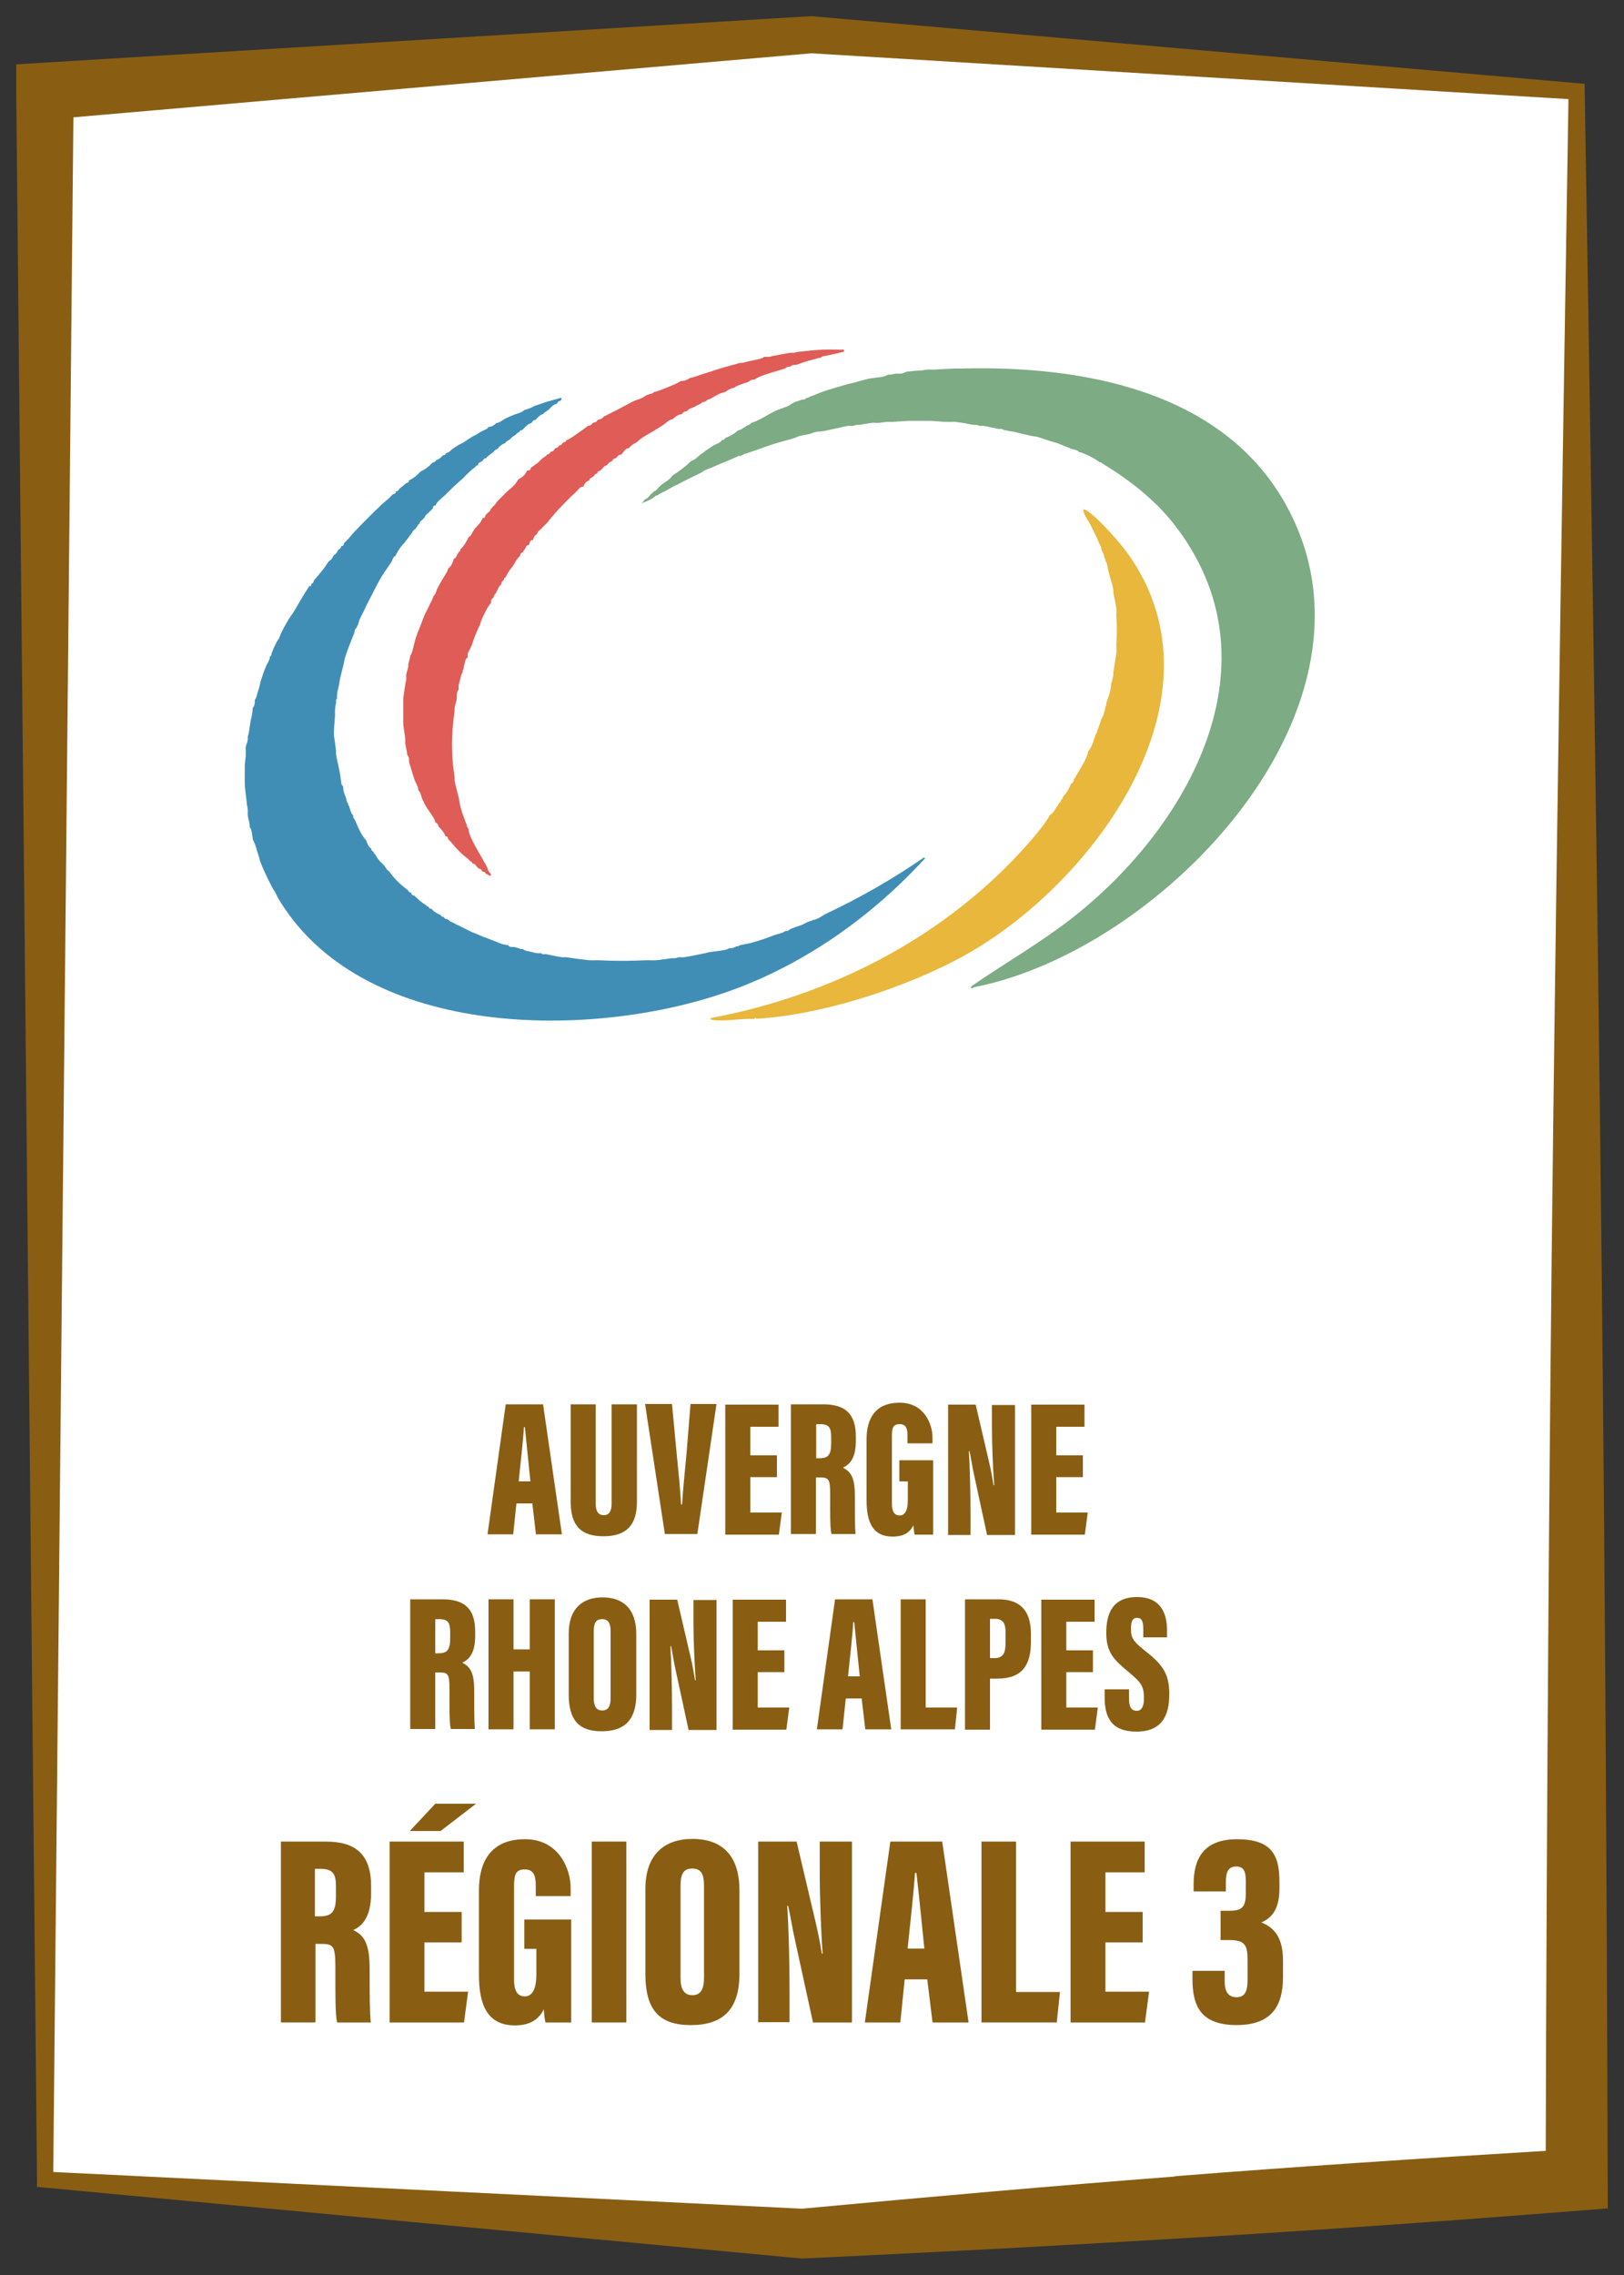 <?xml version="1.0" encoding="UTF-8"?>
<svg id="Logos" xmlns="http://www.w3.org/2000/svg" viewBox="0 0 500 700">
  <rect x="0" y="0" width="500" height="700" fill="#333333" stroke="none"/>
  <defs>
    <style>
      .cls-1 {
        fill: #7dab84;
      }

      .cls-2 {
        fill: #fff;
      }

      .cls-3 {
        fill: #e05c57;
      }

      .cls-4 {
        fill: #408eb6;
      }

      .cls-5 {
        fill: #895e13;
      }

      .cls-6 {
        fill: #e8b73b;
      }
    </style>
  </defs>
  <g id="Régionale_3" data-name="Régionale 3">
    <g id="Aura">
      <path id="Contour" class="cls-5" d="M492.7,352.2c-1.3-108.7-3-216.8-4.8-324.1v-2.3l-2.3-.2L250.1,5h-.8L13.2,19.3l-8.2.5v8.2l6.4,642.6v2.3l2.3.2,232.8,21.8h1.1c40.7-1.9,81.8-4.1,123.1-6.6s82.9-5.5,124.3-8.8c-.3-109.4-1-218.6-2.3-327.3Z"/>
      <path id="Fond" class="cls-2" d="M361.8,669.6c38.1-3,76-5.5,114.1-7.8.3-104.8,1-209.7,2.3-315.2,1.3-104.7,3-210.1,4.7-316.1l-233.1-14.1L22.6,36.1l-6.2,632.2,230.5,11.3c38.7-3.6,76.9-7,114.8-9.9l.1-.1Z"/>
      <g id="Texte">
        <path class="cls-5" d="M159,462.6l-1,9.5h-7.9l5.6-40h11.5l5.8,40h-8l-1.1-9.5h-5,.1ZM163.3,455.8c-.5-5.1-1.3-12.9-1.7-16.7h-.3c-.1,2.8-1.1,11.8-1.6,16.7h3.7-.1Z"/>
        <path class="cls-5" d="M183.4,432.1v30.5c0,2.3.7,3.6,2.5,3.6s2.4-1.4,2.4-3.6v-30.5h7.8v30c0,7.1-3.2,10.6-10.3,10.6s-10.1-3.4-10.1-10.7v-29.9h7.7Z"/>
        <path class="cls-5" d="M206.9,432.1l1.4,14.8c.5,5.2,1.1,10.9,1.4,16h.3c.3-5,.9-10.6,1.4-16l1.2-14.9h8l-5.9,40h-10l-6.1-40h8.2l.1.1Z"/>
        <path class="cls-5" d="M239.2,454.5h-8.2v10.9h9.7l-.9,6.8h-16.5v-40h16.4v6.8h-8.7v8.8h8.2v6.8-.1Z"/>
        <path class="cls-5" d="M243.5,432.1h10c6.7,0,10,2.9,10,9.9v1.4c0,5.8-2.3,7.4-4,8.2,2.5,1.2,3.7,3.1,3.7,8.6s0,9.7.2,11.8h-7.4c-.5-1.8-.4-7-.4-12.1s-.5-5.3-3.5-5.3h-.9v17.4h-7.7v-40,.1ZM251.2,448.7h1c2.6,0,3.7-.8,3.7-4.6v-1.9c0-2.7-.5-4-3.4-4h-1.2v10.5h-.1Z"/>
        <path class="cls-5" d="M287.4,472.2h-5.8c-.2-.7-.3-2.1-.4-2.9-1.3,2.8-3.8,3.5-6.4,3.5-6.2,0-8-4.6-8-11.2v-18.8c0-6.2,2.6-11.2,10.2-11.2s10.1,6.7,10.1,10.7v1.8h-7.7v-2.2c0-1.9-.2-3.7-2.4-3.7s-2.4,1.3-2.4,3.9v20.5c0,2.7.9,3.7,2.4,3.7s2.5-1.4,2.5-4.7v-5.8h-2.6v-6.5h10.4v22.9h.1Z"/>
        <path class="cls-5" d="M291.9,472.2v-40h8.5l4.1,17.6c.6,2.4,1.1,5.4,1.4,7.2h.2c-.4-5.3-.7-12.6-.7-18.2v-6.5h7.1v40h-8.6l-4.3-19.9c-.4-2-.8-4.6-1.1-5.9h-.2c.3,4.7.5,12.7.5,19v6.8h-7l.1-.1Z"/>
        <path class="cls-5" d="M333.4,454.5h-8.2v10.9h9.7l-.9,6.8h-16.5v-40h16.4v6.8h-8.7v8.8h8.2v6.8-.1Z"/>
        <path class="cls-5" d="M126.3,492.1h10c6.7,0,10,2.9,10,9.9v1.4c0,5.8-2.3,7.4-4,8.2,2.5,1.2,3.7,3.1,3.7,8.6s0,9.7.2,11.8h-7.4c-.5-1.8-.4-7-.4-12.1s-.5-5.3-3.5-5.3h-.9v17.4h-7.7v-40,.1ZM133.9,508.7h1c2.6,0,3.7-.8,3.7-4.6v-1.9c0-2.7-.5-4-3.4-4h-1.2v10.5h-.1Z"/>
        <path class="cls-5" d="M150.4,492.1h7.7v15.4h5v-15.4h7.7v40h-7.7v-17.8h-5v17.8h-7.7v-40h0Z"/>
        <path class="cls-5" d="M195.9,502.8v18.6c0,7.9-3.7,11.3-10.7,11.3s-10.1-3.5-10.1-11.3v-18.8c0-7.7,4.3-11.1,10.4-11.1s10.4,3.3,10.4,11.3h0ZM182.8,502v20.5c0,2.5.8,3.8,2.6,3.8s2.6-1.2,2.6-3.8v-20.5c0-2.5-.7-3.8-2.6-3.8s-2.6,1.1-2.6,3.8Z"/>
        <path class="cls-5" d="M200,532.2v-40h8.5l4.1,17.6c.6,2.4,1.1,5.4,1.4,7.2h.2c-.4-5.3-.7-12.6-.7-18.2v-6.5h7.1v40h-8.6l-4.3-19.9c-.4-2-.8-4.6-1.1-5.9h-.2c.3,4.7.5,12.7.5,19v6.8h-7l.1-.1Z"/>
        <path class="cls-5" d="M241.5,514.5h-8.2v10.9h9.7l-.9,6.8h-16.5v-40h16.4v6.8h-8.7v8.8h8.2v6.8-.1Z"/>
        <path class="cls-5" d="M260.4,522.6l-1,9.5h-7.9l5.6-40h11.5l5.8,40h-8l-1.1-9.5h-5,.1ZM264.7,515.8c-.5-5.1-1.3-12.9-1.7-16.7h-.3c-.1,2.8-1.1,11.8-1.6,16.7h3.7-.1Z"/>
        <path class="cls-5" d="M277.3,492.1h7.7v33.3h9.7l-.7,6.7h-16.7v-40h0Z"/>
        <path class="cls-5" d="M297.1,492.1h10.3c6.7,0,10,3.5,10,10.6v2.5c0,7-2.6,11.3-10.3,11.3h-2.3v15.7h-7.7v-40.1ZM304.8,510.2h1.3c2.9,0,3.5-1.7,3.5-5v-2.8c0-2.6-.6-4.3-3.2-4.3h-1.6v12.1Z"/>
        <path class="cls-5" d="M336.5,514.5h-8.2v10.9h9.7l-.9,6.8h-16.5v-40h16.4v6.8h-8.7v8.8h8.2v6.8-.1Z"/>
        <path class="cls-5" d="M347.6,519.8v2.8c0,2.6.7,3.8,2.4,3.8s2.2-1.8,2.2-3.7c0-3.8-.7-4.9-4.8-8.3-4.6-3.8-6.8-6.1-6.8-12s1.9-11,9.5-11,9.2,5.5,9.2,10.1v2.3h-7.3v-2.4c0-2.4-.4-3.6-1.9-3.6s-1.9,1.2-1.9,3.5.5,3.6,3.8,6.2c5.9,4.6,8,7.3,8,13.8s-2.2,11.5-10.1,11.5-9.8-4.6-9.8-10.6v-2.4h7.6-.1Z"/>
        <g>
          <path class="cls-5" d="M86.39,566.64h13.89c9.38,0,13.98,4.06,13.98,13.8v1.98c0,8.03-3.16,10.37-5.5,11.46,3.43,1.62,5.05,4.24,5.05,12s0,13.53.36,16.42h-10.37c-.63-2.53-.54-9.74-.54-16.87s-.72-7.31-4.87-7.31h-1.26v24.18h-10.64v-55.66h-.09ZM97.04,589.64h1.35c3.61,0,5.05-1.17,5.05-6.31v-2.71c0-3.79-.72-5.59-4.78-5.59h-1.71v14.61h.09Z"/>
          <path class="cls-5" d="M142.14,597.67h-11.46v15.16h13.44l-1.26,9.47h-22.91v-55.66h22.82v9.47h-12.09v12.18h11.46v9.47-.09ZM146.56,555l-10.92,8.39h-9.47l7.85-8.39h12.54Z"/>
          <path class="cls-5" d="M175.97,622.3h-8.03c-.27-.99-.45-2.89-.54-4.06-1.8,3.88-5.32,4.96-8.84,4.96-8.57,0-11.1-6.41-11.1-15.52v-26.16c0-8.57,3.61-15.61,14.16-15.61s14.07,9.29,14.07,14.98v2.53h-10.74v-3.07c0-2.71-.36-5.14-3.34-5.14s-3.34,1.71-3.34,5.41v28.51c0,3.79,1.26,5.14,3.34,5.14s3.52-1.98,3.52-6.59v-8.03h-3.7v-9.02h14.43v31.75l.09-.09Z"/>
          <path class="cls-5" d="M192.84,566.64v55.66h-10.64v-55.66h10.64Z"/>
          <path class="cls-5" d="M227.66,581.43v25.89c0,11.01-5.14,15.79-14.98,15.79s-13.98-4.87-13.98-15.7v-26.16c0-10.74,5.95-15.43,14.52-15.43s14.43,4.6,14.43,15.7v-.09ZM209.53,580.26v28.42c0,3.43,1.17,5.23,3.61,5.23s3.61-1.62,3.61-5.32v-28.42c0-3.52-.9-5.23-3.61-5.23s-3.61,1.62-3.61,5.32Z"/>
          <path class="cls-5" d="M233.44,622.3v-55.66h11.82l5.77,24.45c.81,3.34,1.62,7.49,1.98,10.01h.27c-.54-7.4-.9-17.5-.9-25.35v-9.11h9.92v55.66h-12l-6.04-27.69c-.54-2.8-1.17-6.41-1.62-8.21h-.27c.45,6.5.72,17.59.72,26.34v9.47h-9.74l.09.09Z"/>
          <path class="cls-5" d="M278.54,609.04l-1.35,13.26h-10.92l7.85-55.66h15.97l8.12,55.66h-11.1l-1.62-13.26h-6.95ZM284.59,599.56c-.72-7.13-1.8-17.95-2.44-23.27h-.45c-.18,3.88-1.53,16.33-2.26,23.27h5.14Z"/>
          <path class="cls-5" d="M302.18,566.64h10.64v46.28h13.53l-.99,9.38h-23.18v-55.66h0Z"/>
          <path class="cls-5" d="M351.8,597.67h-11.46v15.16h13.44l-1.26,9.47h-22.91v-55.66h22.82v9.47h-12.09v12.18h11.46v9.47-.09Z"/>
          <path class="cls-5" d="M367.49,581.88v-2.07c0-7.58,2.8-13.89,13.35-13.89s13.08,4.69,13.08,13.08v1.98c0,6.22-2.17,9.11-5.59,10.55h0c3.7,1.44,6.68,4.33,6.68,11.64v5.23c0,8.48-3.25,14.7-14.25,14.7s-13.62-5.77-13.62-14.16v-2.53h9.92v3.34c0,2.71.9,4.78,3.61,4.78s3.43-1.89,3.43-5.41v-6.13c0-4.51-.9-6.04-5.5-6.04h-2.8v-9.02h2.8c3.79,0,4.96-1.17,4.96-5.32v-3.79c0-2.89-.54-4.51-2.98-4.51s-3.16,1.71-3.16,4.87v2.8h-9.74l-.18-.09Z"/>
        </g>
      </g>
      <g id="Logo">
        <path class="cls-4" d="M167.31,123.96c1.76-.58,3.63-1.02,5.41-1.55.44.17-.05.7-.15.93-.45,0-.78.19-.93.62-.09.03-.22.22-.31.31-.86.18-1.58.9-2.17,1.55-.1.11-.22.19-.31.31l-.93.62c-.39.14-.42.39-.62.62-.86.18-1.58.9-2.17,1.55-.1.11-.22.19-.31.31-.45,0-.78.19-.93.62-.09.03-.22.22-.31.31-1.01.26-1.8,1.09-2.48,1.86-.09.11-.22.19-.31.31-.45,0-.79.17-.93.62-.78.27-.87.68-1.24.93-.56.38-.68.33-1.24.93-.1.1-.23.2-.31.31l-.93.62c-.35.13-.44.34-.62.62-.73.17-1.74.91-2.17,1.55-.06.09-.24.17-.31.31-.65.1-.87.61-1.24.93-.63.54-1.76,1.21-2.17,1.86-.46,0-.77.19-.93.62-.12.06-.21.26-.31.31-.59.31-1.2.39-1.24,1.24-.71.06-.69.46-.93.62-.81.52-.92.7-1.55,1.24-.26.22-.44.46-.62.62-.69.6-1.14,1.17-1.55,1.55-.99.9-2.07,1.78-3.09,2.78-.74.73-1.44,1.42-2.17,2.16-.83.85-2.96,2.26-3.09,3.4-.93-.15-.8.78-.93.93-.33.37-.81.77-1.24,1.24-.41.45-1.1.72-1.24,1.55-.41.23-.43.46-.62.62-.43.36-.95.48-.93,1.24-.29.1-.51.34-.62.62l-.62.93c-1.05.74-.94,1.13-1.55,1.86-.42.51-.55.66-.93,1.24-.22.34-.58.62-.93,1.24-1.02.93-1.85,2.18-2.48,3.4-.11.21-.21.39-.31.62-.82.33-.89,1.34-1.24,1.86-.21.31-.41.61-.62.93-.83,1.26-1.69,2.4-2.48,3.71-.68,1.13-1.23,2.26-1.86,3.4-.38.68-.61,1.25-.93,1.86-.94,1.78-1.61,3.02-2.48,4.95-.78,1.73-1.37,2.19-1.86,4.33-.04.19-.3.46-.31.62l-.31.62c-.74.57-.41,1.04-.62,1.55s-.41,1.03-.62,1.55c-.54,1.36-1.09,2.62-1.55,4.02-.2.62-.43,1.22-.62,1.86-.27.91-.38,1.88-.62,2.78s-.41,1.53-.62,2.47c-.09.4-.22.78-.31,1.24-.14.7-.2,1.19-.31,1.86-.27,1.63-.75,2.37-.62,4.33-.5.22-.24.87-.31,1.24-.16.85-.23,1.28-.31,2.16-.05.61.04,1.24,0,1.86-.13,2.1-.41,3.97-.31,6.19.03.59.25,1.41.31,2.16.07.91.21,1.63.31,2.47.04.3-.04.63,0,.93.2,1.57.65,3.11.93,4.64.1.55.2,1.02.31,1.55.13.64.15,1.41.31,2.16.12.56-.02,1.18.62,1.55,0,.1,0,.21,0,.31.1,1.34.45,2.19.93,3.4.19.48.1,1.22.62,1.55-.15.43.23.7.31.93.22.63.34,1.22.62,1.86.16.35.27.7.62.93-.03,1.07.42,1.05.62,1.55.87,2.13,1.84,4.47,3.4,6.19.29.9.69,1.94,1.55,2.47,0,.45.18.79.62.93.26.8.48.69.62.93.67,1.16,1.15,1.88,2.17,2.78.2.18.28.37.62.62l.62.93c.26.58.76.69.93.93,1.68,2.34,3.25,3.87,5.57,5.57.4.29.21.81,1.24.93-.14.91.72.75.93.93.16.14.36.4.62.62,1.01.85,1.59,1.47,2.78,2.16.25.14.13.36.93.62.13.44.48.61.93.62.44.71,1.97,1.61,2.78,1.86.13.44.48.61.93.62.23.36.39.68.93.62l.62.31c.48.67,1.05.62,1.55.93.96.59,1.61.78,2.48,1.24.21.11.41.2.62.31.87.44,1.55.82,2.48,1.24.6.27,1.06.41,1.55.62.75.32,1.33.6,2.17.93.36.14.65.2.93.31.48.18.91.4,1.55.62,1.73.6,3.01,1.42,4.95,1.55.49.86,1.52.46,2.17.62.88.21,1.3.58,2.48.62.4.45,1,.5,1.55.62.9.19,1.96.49,2.78.62.38.06.84-.04,1.24,0,.26.37.29.23.62.31.27.06.66-.06.93,0,1.64.36,3.28.69,4.95.93.39.06.84-.05,1.24,0,2.29.29,4.72.75,7.12.93.92.07,1.86-.05,2.78,0,4.95.25,9.58.23,14.54,0,1.02-.05,2.07.07,3.09,0,1.64-.11,3.32-.44,4.95-.62.3-.03.63.04.93,0,.58-.07,1.01-.28,1.24-.31.49-.06,1.06.07,1.55,0,2.17-.3,4.34-.84,6.5-1.24.5-.09.89-.24,1.24-.31,1.16-.23,5.51-.5,6.19-1.24.2-.02.42.03.62,0,.46-.06,1.29-.22,1.55-.62.53.23.96-.25,1.24-.31.51-.11,1.01-.18,1.55-.31.51-.12,1.03-.17,1.55-.31,1.04-.28,2.07-.61,3.09-.93,1.5-.46,2.87-.98,4.33-1.55.58-.23,2.51-.6,2.78-.93l.62-.31c1.05.06,1.12-.46,1.55-.62.61-.22,1.07-.44,1.55-.62.58-.22,1.16-.33,1.86-.62.78-.32,1.24-.64,1.86-.93.16-.07.61-.18.93-.31.21-.08.47-.05.62-.31.58.03.78-.15,1.24-.31,1-.36,1.92-1.14,2.78-1.55,10.59-4.98,20.52-10.68,30.17-17.32l.46.16c-16.46,18.02-37.36,32.78-60.49,40.98-41.8,14.84-111.3,14.87-137.86-27.22-.28-.44-.67-1.11-.93-1.55-.27-.47-.6-1.26-.93-1.86-.2-.37-.5-.7-.62-.93-1.16-2.21-2.46-4.81-3.4-7.11-.19-.46-.45-1.11-.62-1.55-.1-.27-.15-.78-.31-1.24-.61-1.74-.94-3.63-1.86-5.26-.08-.73-.15-1.45-.31-2.16-.12-.55-.17-1.15-.62-1.55.04-1.35-.48-2.53-.62-3.71-.04-.3.03-.63,0-.93s.03-.62,0-.93c-.06-.58-.25-1.16-.31-1.86-.16-1.89-.62-4.57-.62-6.34v-5.26c0-.54.25-2.09.31-2.94.02-.31-.03-.62,0-.93.05-.61-.06-1.25,0-1.86.04-.43.53-1.48.62-2.16.04-.3-.04-.63,0-.93.06-.42.25-.82.31-1.24.2-1.34.42-2.69.62-4.02.06-.42.24-.82.31-1.24.13-.81.25-1.65.31-2.47.63-.64.64-1.63.62-2.47.56-.54.67-1.73.93-2.47.11-.31.21-.62.31-.93.26-.77.39-1.8.62-2.47.11-.31.2-.62.31-.93.21-.62.41-1.25.62-1.86.13-.36.42-1,.62-1.55.38-1.05,1.21-1.83,1.24-3.09.55-.27.45-.84.62-1.24.23-.52.42-1.11.62-1.55.15-.34.42-.82.62-1.24.1-.2.21-.41.31-.62.11-.23.43-.54.62-.93.26-.52.41-1.15.62-1.55.32-.62.64-1.32.93-1.86.38-.7.84-1.46,1.24-2.16.49-.86,1.3-1.87,1.86-2.78,1.23-2.03,2.4-4.22,3.71-6.19.3-.45.87-1.47.93-1.55.04-.04.85.22.62-.62.95-.5.7-.98.93-1.24,1.51-1.74,3.12-3.55,4.33-5.57.13-.07.21-.25.31-.31.66-.42.98-.81,1.24-1.55.13-.07.21-.25.31-.31.9-.57.76-.91,1.24-1.55.3-.4.81-.22.93-1.24.82.23.64-.6.93-.93.33-.37.82-.77,1.24-1.24.64-.7,1.33-1.61,1.86-2.16,2.54-2.68,5.68-5.81,8.35-8.35.6-.56,1.46-1.22,2.17-1.86.47-.42.87-.91,1.24-1.24.33-.29,1.15-.11.93-.93,1.02-.12.84-.63,1.24-.93.64-.47.96-.75,1.55-1.24.11-.09.2-.21.31-.31.33-.29,1.15-.11.93-.93.44-.1.46-.24.62-.31,1.06-.48,1.97-1.35,2.78-2.16.1-.1.21-.2.31-.31,1.2-.51,2.52-1.52,3.4-2.47.1-.11.22-.19.31-.31.45,0,.79-.17.93-.62.86-.28,1.58-.82,2.17-1.55.45,0,.79-.17.93-.62,1.03-.31,1.15-.56,1.86-1.24l1.86-1.24c.46-.22.77-.37,1.24-.62,1.22-.66,2.28-1.51,3.4-2.16.32-.19.79-.36,1.24-.62.34-.2.65-.46.93-.62.35-.2.8-.37,1.24-.62.46-.26,1.02-.34,1.24-.93,1.14-.18,1.65-.39,2.48-1.24,1.17-.12,2.15-1.11,3.09-1.55.68-.32,1.46-.62,2.17-.93,1.11-.49,2.49-.64,3.4-1.55.84-.2,1.15-.37,1.86-.62.54-.19,1.1-.57,1.24-.62.32-.1.62-.21.93-.31.64-.2,1.23-.41,1.86-.62Z"/>
        <path class="cls-1" d="M339.67,142.82c-.37-.22-.62-.68-1.24-.62-.61-.8-5.17-3.08-6.19-3.09-.23-.34-.57-.47-.93-.62-.5-.2-.99-.21-1.24-.31-.49-.2-1.02-.42-1.55-.62-.49-.19-.95-.4-1.55-.62-.49-.18-.96-.42-1.55-.62-.77-.26-1.47-.4-2.17-.62-.94-.29-1.8-.65-2.78-.93-.29-.08-.59-.22-.93-.31-.74-.2-1.33-.18-1.86-.31-.94-.23-1.85-.4-2.78-.62-.77-.18-1.54-.42-2.48-.62-.62-.13-1.25-.19-1.86-.31-.52-.1-1.02-.21-1.55-.31-.1-.02-.33-.26-.62-.31s-.64.05-.93,0c-1.54-.28-3.07-.69-4.64-.93-.39-.06-.85.06-1.24,0-.12-.02-.46-.24-.93-.31-.3-.04-.63.04-.93,0-1.07-.14-2.32-.5-3.4-.62-.75-.08-1.51-.25-2.17-.31-.61-.06-1.25.05-1.86,0-.51-.04-1.04.03-1.55,0-1.36-.08-2.86-.27-4.33-.31-.82-.02-1.65,0-2.48,0-.41,0-.83,0-1.24,0-.93,0-1.86-.02-2.78,0-1.68.04-3.35.23-4.95.31-.62.03-1.24-.04-1.86,0-.92.06-1.73.25-2.48.31-.71.06-1.46-.07-2.17,0-1.31.13-2.72.46-4.02.62-.2.02-.42-.03-.62,0-.57.07-.98.27-1.24.31-.48.07-1.07-.07-1.55,0-1.44.22-2.91.67-4.33.93-1.06.19-1.91.44-2.78.62-.84.17-2.02.14-2.78.31-.69.15-1.35.5-1.86.62-1.01.24-2.09.36-3.09.62-.65.17-1.18.52-1.55.62-.72.19-1.49.43-2.17.62-1.51.43-2.79.75-4.33,1.24-1.86.59-3.49,1.2-5.26,1.86-.59.22-1.1.32-1.86.62-.26.1-.55.15-.93.31-.59.25-.71.03-1.55.62-.18.12-.48.18-.62.31-.57-.21-.88.19-1.24.31-.83.29-1.43.63-2.17.93-2,.81-3.91,1.59-5.88,2.47-.48.21-1.01.37-1.55.62-.59.27-1.11.72-1.55.93-2.44,1.16-4.41,2.14-6.81,3.4-.61.32-1.17.54-1.86.93-.75.42-1.42.8-2.17,1.24-.33.2-.69.25-1.24.62-.34.23-.41-.03-.93.62-.61-.07-.87.41-1.24.62s-.76.53-.93.62c-.78.43-1.96.8-2.78,1.24.22-.23.83-.99.93-1.24.94-.26,1.3-.9,1.86-1.55.27-.31.59-.34.93-.93.83-.14,1.09-.83,1.55-1.24.23-.21.45-.48.62-.62.98-.83,2.73-1.69,3.4-2.78.06-.09.25-.17.31-.31,1.81-1.14,3.72-2.54,5.26-4.02.11-.1.21-.21.31-.31,1.21-.41,2.14-1.38,3.09-2.16.38-.32.62-.31,1.24-.93l2.78-1.86c.84-.37,1.98-.76,2.48-1.55.45,0,.79-.17.93-.62.81-.22,3.26-1.52,3.71-2.16l.62-.31c.63-.02.82-.43,1.24-.62.46-.21.61-.42.93-.62.56-.36.75-.05,1.55-.93,2.66-.82,4.95-2.55,7.43-3.71,1.12-.52,2.79-1,4.02-1.55.4-.18.72-.53.93-.62.48-.21.9-.48,1.24-.62.37-.16,1.2-.36,1.86-.62.54-.21.96.11,1.55-.62.43.15.7-.23.93-.31,1.34-.47,2.84-1.15,4.02-1.55.58-.19,1.33-.45,1.86-.62,1.65-.53,3.6-1.08,5.26-1.55.78-.22,1.67-.41,2.48-.62,1.12-.29,2.3-.67,3.4-.93.41-.1.85-.22,1.24-.31.58-.13,1.39-.15,2.17-.31.69-.14,1.35-.04,2.17-.31.25-.08.79-.14.93-.31l.62-.31c1.12.09,1.74-.24,2.48-.31.3-.03.63.04.93,0,.2-.03.42.03.62,0,.67-.09,1.53-.58,1.86-.62,1.1-.13,2.29-.2,3.4-.31.2-.02.42.02.62,0,.76-.07,1.66-.27,2.17-.31.71-.06,1.45.04,2.17,0,2.04-.12,4.15-.23,6.19-.31.62-.02,1.24.02,1.86,0,36.93-1.01,80.29,6.5,100,41.54,34.7,61.7-37.25,137.13-95.43,148.73-.48.1-1.78,1.04-1.17-.24,10.01-6.91,20.65-12.99,30.3-20.44,36.59-28.24,65.09-79.15,32.2-121.5-5.85-7.53-13.74-13.75-21.96-18.72Z"/>
        <path class="cls-3" d="M258.9,107.57c.71.05,1.07-.27.93.62-.53.1-.87.23-1.24.31-.48.1-.86.23-1.24.31-.98.22-1.76.35-2.78.62-.61.16-1.38.02-1.86.62-1.14.13-1.59.42-2.48.62-1.89.43-3.17.91-4.95,1.55-.28.1-1.3-.07-1.55.31l-.62.31c-1.05-.07-1.22.53-1.55.62-.8.22-1.35.36-2.17.62-1.76.57-5.89,1.6-7.12,2.78-.9-.32-1.42.45-1.86.62-1.12.43-2.29.74-3.4,1.24-.35.16-.71.27-.93.62-.58-.03-.78.15-1.24.31-.63.22-1.14.75-1.55.93-.5.22-1.13.27-1.86.62-.98.47-1.85.99-2.78,1.55-.36.21-.77,0-1.24.62l-.62.31c-.78,0-.89.47-1.24.62-.81.35-1.12.52-1.86.93-.91.5-1.22.22-2.17,1.24-.64.07-1.25.33-1.55.93-1.01.14-2.13.72-2.78,1.55-1.24.13-2.22,1.31-3.09,1.86-.82.51-1.68,1.04-2.48,1.55-1.86,1.19-3.99,2.09-5.57,3.71-1.1.57-1.67.9-2.48,1.86-1.04-.14-1.99,1.73-2.17,1.86-.37.27-.69-.21-1.55.93-.08.1-.22.19-.31.31-.45,0-.78.19-.93.62-.08.03-.29.24-.31.31-.58.19-.89.42-1.24.93-.07.1-.23.18-.31.31-.82.11-1.12.89-1.55,1.24-.11.09-.2.21-.31.31-.33.29-1.15.11-.93.93-1.02.12-.82.61-1.24.93-.52.4-1.4.5-1.24,1.24-1.12.24-1.44.88-1.86,1.86-1.19,0-1.54.98-2.17,1.55-2.08,1.88-3.96,3.84-5.88,5.88-.74.79-1.22,1.46-1.86,2.16-.54.59-.89,1.15-1.24,1.55-.28.32-1.02.95-1.55,1.55-.1.11-.22.2-.31.31-.36.43-1.12.72-1.24,1.55-.13.07-.21.24-.31.31-.83.58-.63.78-.93,1.55-.17.09-.46-.02-.77.3-.35.36-.32.85-.47,1.24-.16.09-.42,0-.77.31-.23.21-.3.66-.47.92-.19.31-.32.23-.62.93-.54.23-.91.63-.93,1.24-1.2,1.03-1.42,2.01-2.17,3.09-.53.76-1.05,1.16-1.55,2.16-.23.46-.42.47-.62,1.24-.44.13-.61.48-.62.93-.73.45-.74.77-.93,1.55-.58.22-.67.78-.93,1.24s-.41.84-.62,1.24c-.18.34-.7.63-.62,1.24-.87.66-.79.85-.93,1.86-1.19,1.32-2.01,3.32-2.78,4.95-.33.7-.41,1.39-.62,1.86-.16.36-.4.73-.62,1.24-.46,1.09-.82,1.99-1.24,3.09-.28.74-.39,1.2-.62,1.86-.07.21-.24.41-.31.62-.22.66-.82,1.28-.93,2.16-.04.3.02.62,0,.93-.71.29-.76,1.18-.93,1.86-.12.5-.34,1.03-.31,1.55l-.31.62s-.02.47,0,.62c-.47.4-.48,1-.62,1.55-.2.77-.5,1.75-.62,2.47-.06.38.04.84,0,1.24-.74.55-.46,2.34-.62,3.09-.07.36-.22.71-.31,1.24-.06.36-.24.73-.31,1.24-.04.29.04.63,0,.93-1.04,7.66-1.11,12.76,0,20.41.04.29-.05.64,0,.93.29,1.83.85,3.55,1.24,5.26.24,1.02.3,1.94.62,3.09.39,1.41.72,2.36,1.24,3.71.25.66.2.78.62,1.55.09.17-.06.66.31.93l.31.62c-.09,1.87,3.07,6.88,4.02,8.66.41.76.84,1.47,1.24,2.16.1.18.18.39.31.62.34.59.43,1.67,1.24,2.16-.05.16.03.43,0,.62h-.31c-.03-.06-1.02-.53-1.24-.62-.13-.44-.48-.61-.93-.62-.05-.09-.24-.28-.31-.31-.15-.43-.48-.61-.93-.62-.25-.33-.48-.45-.62-.62-.36-.44-.49-.95-1.24-.93-.2-.58-.67-.64-.93-.93-.89-1-1.7-1.38-2.48-2.16-.41-.41-.83-.83-1.24-1.24-.65-.67-1.49-1.71-2.17-2.47-.23-.26-.46-.44-.62-.62-.29-.33-.11-1.15-.93-.93-.21-.96-1.4-2.43-2.17-3.09-.02-.61-.39-1-.93-1.24-.11-.31-.14-.58-.31-.93-.68-1.38-2.06-2.99-2.78-4.33-.1-.19-.2-.42-.31-.62-.18-.35-.46-.9-.62-1.24-.23-.5-.35-1.24-.62-1.86-.16-.35-.27-.7-.62-.93,0-1.19-.92-2.37-1.24-3.4-.4-1.33-.86-2.7-1.24-4.02-.1-.35-.26-.75-.31-.93-.18-.69.17-1.86-.62-2.47-.08-1.35-.5-2.56-.62-3.71-.04-.41.04-.83,0-1.24-.13-1.48-.62-3.78-.62-5.1v-6.8c0-1.2.46-3.44.62-4.79.06-.56.24-1.04.31-1.55.03-.2-.03-.42,0-.62.04-.3-.04-.63,0-.93.12-.83.49-1.64.62-2.47.03-.2-.03-.42,0-.62.13-.86.53-1.64.62-2.78.57-.67.69-1.65.93-2.47.23-.78.39-1.78.62-2.47.1-.3.21-.63.31-.93s.2-.63.31-.93c.15-.41.42-1.02.62-1.55.19-.5.42-1.04.62-1.55.32-.79.61-1.7.93-2.47.08-.2.4-.71.62-1.24.13-.31.41-.76.62-1.24.51-1.18,1.11-2.02,1.55-3.4.77-.61.85-1.76,1.24-2.47.5-.94,1.04-1.82,1.55-2.78.25-.48.64-.96.93-1.55.21-.43.6-.63.62-1.24l.31-.62c.8-.49,1.42-1.9,1.55-2.78.69-.3.95-.92,1.24-1.55.09-.19.21-.29.31-.62.44-.13.61-.48.62-.93.76-.47,2.15-2.81,2.48-3.71.78-.26.87-1.04,1.24-1.55.23-.32.43-.68.62-.93.71-.94,1.58-1.48,2.17-2.78.07-.17.21-.17.31-.62.82.23.64-.6.93-.93.1-.11.21-.2.31-.31.36-.43,1.12-.72,1.24-1.55.41-.23.45-.48.62-.62.88-.71.97-1.26,1.55-1.86.71-.72,1.45-1.43,2.17-2.16,1.29-1.33,3.29-2.57,4.02-4.33,1.3-.68,2.21-1.4,2.78-2.78,1.12.16,1.17-.87,1.24-.93.16-.13.53-.29.93-.62.74-.6,1.13-.73,1.86-1.55.17-.2.37-.28.62-.62l.93-.62c.33-.12.45-.34.62-.62.45,0,.78-.19.93-.62.08-.03.29-.24.31-.31.78.11.95-.71,1.24-.93.36-.28.72.01,1.24-.93.45,0,.78-.19.93-.62.07-.03.26-.22.31-.31.45,0,.79-.17.93-.62,1.27-.41,3.97-2.54,5.26-3.4.5-.33.85-.66,1.24-.93.45-.31.95.02,1.55-.93l.62-.31c.53.06.7-.26.93-.62l.62-.31c.85-.05,1.11-.72,1.55-.93s.81-.4,1.24-.62c.82-.41,1.66-.82,2.48-1.24,1.75-.89,3.51-1.94,5.26-2.78.72-.34,1.69-.57,2.48-.93.58-.27,1.13-.73,1.55-.93.17-.08.59-.17.93-.31.41-.17.97-.08,1.24-.62.88-.02,4.79-1.69,5.88-2.16.75-.33,1.14-.42,1.86-.93.08-.06.32-.09.62-.31.98.06,1.99-.36,2.78-.93,1.53-.28,2.62-.84,4.02-1.24,1.97-.56,3.93-1.32,5.88-1.86,1.85-.51,3.72-1.07,5.57-1.55.18-.05.44.05.62,0,1.37-.35,2.67-.63,4.02-.93.91-.2,2.04-.35,2.78-.93.51-.02,1.04.04,1.55,0,.4-.03.83-.26,1.24-.31,1.73-.23,3.52-.74,5.26-.93.3-.03.63.03.93,0,.61-.07,1.15-.27,1.55-.31,2.17-.23,4.68-.51,6.81-.62,1.89-.1,4.31-.12,6.19,0Z"/>
        <path class="cls-6" d="M232.91,313.53s-.26-.83-.62,0c-4.11-.23-8.78.83-12.85.31-.43-.05-.95-.21-.46-.62,36.19-6.78,70.51-24.14,95.47-51.33,2.63-2.86,7.1-7.87,8.81-11.14.98-.48,1.33-1.33,1.86-2.16.38-.61.66-.64.93-1.55.44-.13.61-.48.62-.93.7-.45.46-.75.62-.93,1.01-1.17,1.56-1.94,2.17-3.4.07-.18.21-.31.31-.62.62-.27.85-.92.93-1.55.66-.52.4-.62.62-.93.4-.57.6-.99.93-1.55.98-1.65,2.49-4.04,2.78-5.88.92-1.17,1.5-2.59,1.86-4.02.05-.2.35-.27.31-.93l.31-.62c.36-.26.22-.76.31-.93.41-.76.37-.92.62-1.55.3-.75.39-1.17.62-1.86.09-.28.47-.75.62-1.24.26-.9.67-1.84.62-2.78.46-.17.23-.66.31-.93s.2-.58.31-.93c.31-1.03.75-2.01.93-3.09.12-.71.35-1.82.31-2.47.43-.2.23-.64.31-.93.11-.44.22-.73.31-1.24.05-.29-.04-.64,0-.93.29-1.96.76-4.13.93-6.19.08-.91-.06-1.87,0-2.78.19-3.11.21-4.89,0-8.04-.05-.81.08-1.67,0-2.47-.16-1.66-.65-3.32-.93-4.95-.05-.29.05-.65,0-.93-.3-1.6-.81-3.09-1.24-4.64-.11-.4-.16-.75-.31-1.24-.27-.89-.24-2.17-.93-3.09.22-.46-.29-.85-.31-.93-.12-.4-.08-.71-.31-1.24-.12-.26-.12-.33-.31-.62-.08-.12-.07-.33-.31-.62.13-.79-.4-1.3-.62-1.86-.38-.99-.8-1.83-1.24-2.78-.31-.68-.61-1.22-.93-1.86-.21-.42-.4-.82-.62-1.24-.35-.67-.69-1.11-.93-1.55-.44-.8-2.36-4.06-.21-2.73,3.48,2.16,10.37,9.98,12.84,13.45,31.53,44.42-10.87,101.62-50.48,123.54-17.7,9.79-43.76,18.27-63.95,19.43Z"/>
      </g>
    </g>
  </g>
</svg>